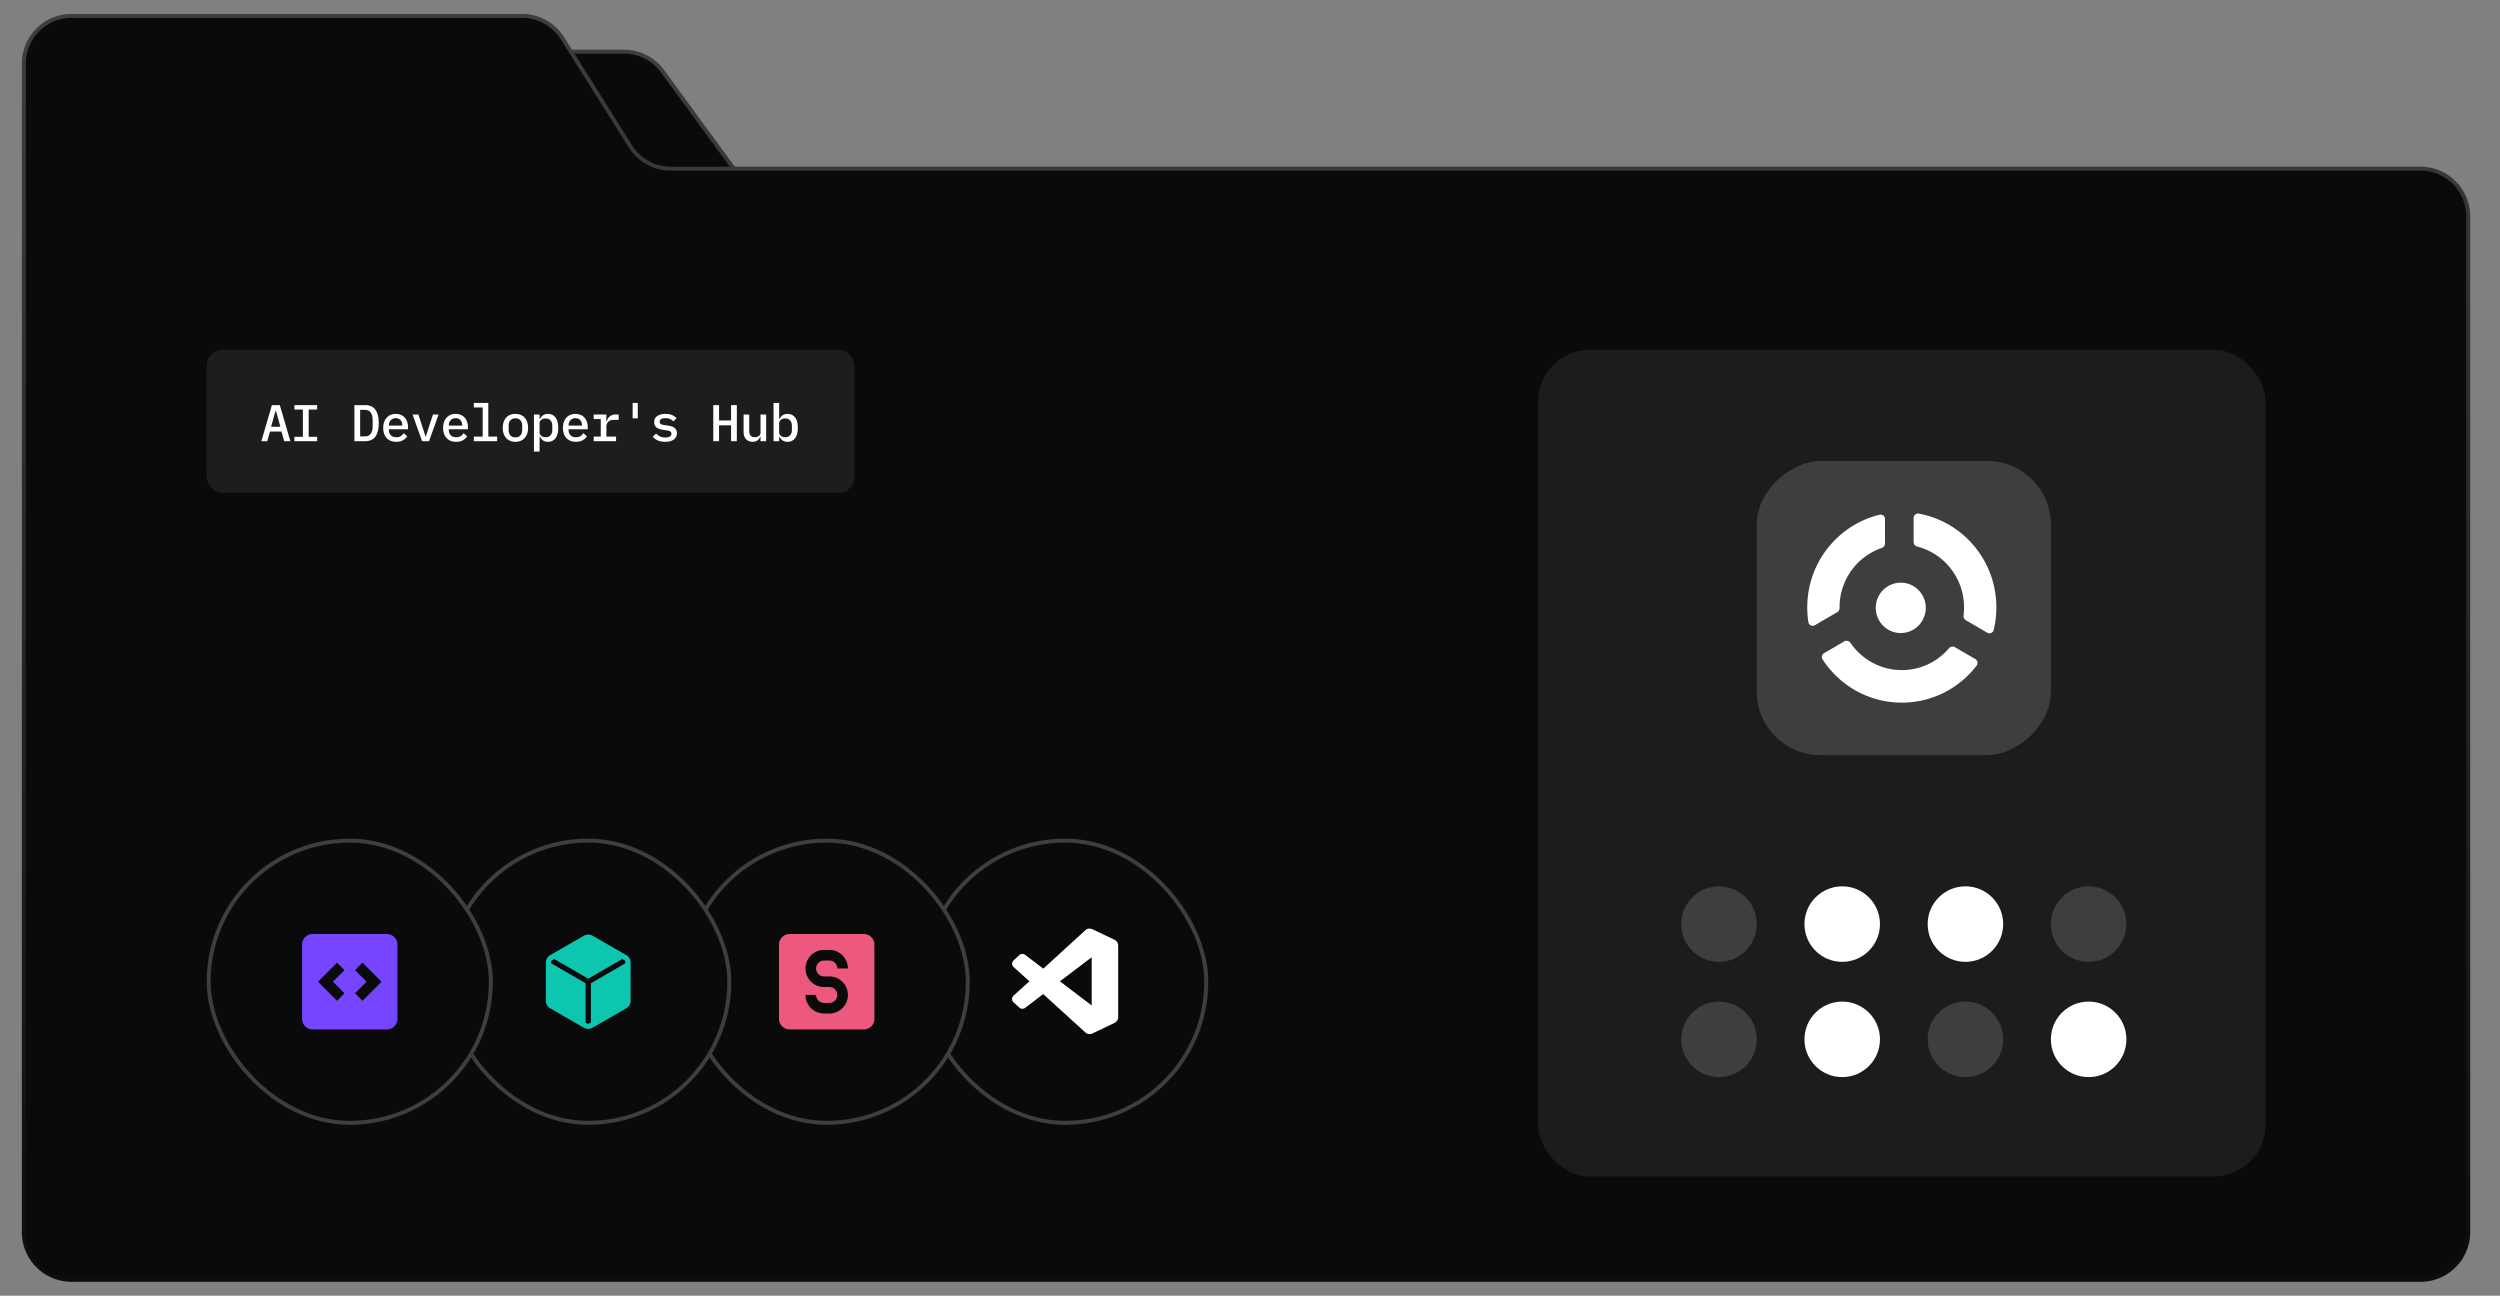 <svg xmlns="http://www.w3.org/2000/svg" width="629" height="326" fill="none"><rect width="100%" height="100%" fill="#808080" stroke="none"/><path fill="#0A0A0A" stroke="url(#a)" d="M31 275V25c0-6.627 5.373-12 12-12h114.005c3.829 0 7.429 1.828 9.689 4.92l17.011 23.28a11.999 11.999 0 0 0 9.689 4.92H516c6.627 0 12 5.373 12 12V275c0 6.627-5.373 12-12 12H43c-6.627 0-12-5.373-12-12z"/><path fill="#0A0A0A" stroke="url(#b)" d="M6 310V16C6 9.373 11.373 4 18 4h113.337c4.125 0 7.961 2.119 10.158 5.611l17.118 27.217a12.001 12.001 0 0 0 10.158 5.612H609c6.627 0 12 5.372 12 12V310c0 6.627-5.373 12-12 12H18c-6.627 0-12-5.373-12-12z"/><rect width="71" height="71" x="232.5" y="211.5" fill="#0A0A0A" rx="35.5"/><rect width="71" height="71" x="232.5" y="211.5" stroke="#3E3E41" rx="35.5"/><path fill="#fff" d="M274.667 252.96v-12.107l-8 6.054m-11.707-3.654a1.145 1.145 0 0 1-.027-1.533l1.6-1.48c.267-.24.92-.347 1.4 0l4.56 3.48 10.574-9.667c.426-.426 1.16-.6 2-.16l5.333 2.547c.48.28.933.72.933 1.533v18c0 .534-.386 1.107-.8 1.334l-5.866 2.8c-.427.173-1.227.013-1.507-.267l-10.693-9.733-4.534 3.466c-.506.347-1.133.254-1.4 0l-1.6-1.466c-.426-.44-.373-1.16.067-1.6l4-3.6"/><rect width="71" height="71" x="172.5" y="211.5" fill="#0A0A0A" rx="35.5"/><rect width="71" height="71" x="172.5" y="211.5" stroke="#3E3E41" rx="35.5"/><path fill="#ED597E" d="M196 237.667a2.666 2.666 0 0 1 2.667-2.667h18.666a2.666 2.666 0 0 1 2.667 2.667v18.666a2.666 2.666 0 0 1-2.667 2.667h-18.666a2.666 2.666 0 0 1-2.667-2.667v-18.666zm12.667 8h-1.334a2 2 0 0 1 0-4h1.334a2 2 0 0 1 2 2h2.666a4.666 4.666 0 0 0-4.666-4.667h-1.334a4.666 4.666 0 0 0 0 9.333h1.334a2 2 0 0 1 0 4h-1.334a2 2 0 0 1-2-2h-2.666a4.666 4.666 0 0 0 4.666 4.667h1.334a4.666 4.666 0 0 0 0-9.333z"/><rect width="71" height="71" x="112.5" y="211.5" fill="#0A0A0A" rx="35.5"/><rect width="71" height="71" x="112.5" y="211.5" stroke="#3E3E41" rx="35.5"/><path fill="#0CC6B0" d="m146.923 258.583-8.512-4.907a2.086 2.086 0 0 1-.792-.787 2.117 2.117 0 0 1-.286-1.076v-9.626c0-.386.095-.745.286-1.076.19-.332.454-.594.792-.787l8.512-4.907a2.132 2.132 0 0 1 1.077-.289c.38 0 .739.096 1.077.289l8.512 4.907a2.126 2.126 0 0 1 1.078 1.863v9.626a2.126 2.126 0 0 1-1.078 1.863l-8.512 4.907a2.148 2.148 0 0 1-2.154 0zm.41-11.2v9.901l.307.177c.12.069.24.103.36.103s.24-.034.36-.103l.307-.177v-9.901l8.666-5.019v-.323a.57.57 0 0 0-.064-.257.472.472 0 0 0-.192-.204l-.51-.296-8.567 4.952-8.567-4.952-.51.296a.483.483 0 0 0-.192.204.57.57 0 0 0-.064.257v.323l8.666 5.019z"/><rect width="71" height="71" x="52.5" y="211.5" fill="#0A0A0A" rx="35.5"/><rect width="71" height="71" x="52.5" y="211.5" stroke="#3E3E41" rx="35.5"/><path fill="#7545FF" d="m84.8 251.8 1.867-1.9-2.9-2.9 2.9-2.9-1.867-1.9L80 247l4.8 4.8zm6.4 0L96 247l-4.8-4.8-1.867 1.9 2.9 2.9-2.9 2.9 1.867 1.9zM78.667 259a2.566 2.566 0 0 1-1.883-.783 2.57 2.57 0 0 1-.784-1.884v-18.666c0-.734.261-1.361.784-1.883a2.574 2.574 0 0 1 1.883-.784h18.666c.734 0 1.362.261 1.884.784.523.523.784 1.15.783 1.883v18.666c0 .734-.26 1.362-.783 1.884a2.56 2.56 0 0 1-1.884.783H78.667z"/><rect width="163" height="36" x="52" y="88" fill="#fff" fill-opacity=".08" rx="4"/><path fill="#fff" d="m71.506 111-.689-2.418h-2.886L67.242 111H65.76l2.652-9.074h1.989L73.053 111h-1.547zm-2.08-7.605h-.104l-1.118 3.978h2.34l-1.118-3.978zM74.075 111v-1.105h2.132v-6.864h-2.132v-1.105h5.72v1.105h-2.132v6.864h2.132V111h-5.72zm15.096-9.074h2.704c1.161 0 2.02.386 2.574 1.157.563.771.845 1.898.845 3.38s-.282 2.609-.845 3.38c-.555.771-1.413 1.157-2.574 1.157H89.17v-9.074zm2.613 7.878c.667 0 1.161-.221 1.482-.663.33-.451.494-1.092.494-1.924v-1.508c0-.832-.165-1.469-.494-1.911-.32-.451-.815-.676-1.482-.676h-1.17v6.682h1.17zm7.899 1.352c-.512 0-.971-.082-1.378-.247a2.789 2.789 0 0 1-1.027-.702 3.097 3.097 0 0 1-.637-1.092 4.506 4.506 0 0 1-.221-1.456c0-.537.073-1.023.22-1.456.157-.433.369-.802.638-1.105a2.76 2.76 0 0 1 1-.715c.39-.165.824-.247 1.3-.247.469 0 .893.082 1.275.247.381.156.706.381.975.676.268.295.472.646.611 1.053.147.407.221.858.221 1.352v.533h-4.81v.221c0 .529.164.962.494 1.3.329.329.784.494 1.365.494.433 0 .801-.091 1.105-.273.312-.191.563-.442.754-.754l.884.78c-.226.39-.572.719-1.04.988-.46.269-1.036.403-1.73.403zm-.104-5.941c-.252 0-.486.043-.702.13-.208.087-.39.212-.546.377a1.749 1.749 0 0 0-.351.559 1.91 1.91 0 0 0-.13.715v.091h3.367v-.13c0-.529-.152-.949-.455-1.261-.295-.321-.689-.481-1.183-.481zm6.625 5.785-2.405-6.708h1.469l.923 2.834.871 2.691h.078l.871-2.691.923-2.834h1.417L107.946 111h-1.742zm8.549.156c-.512 0-.971-.082-1.378-.247a2.78 2.78 0 0 1-1.027-.702 3.082 3.082 0 0 1-.637-1.092 4.487 4.487 0 0 1-.221-1.456c0-.537.073-1.023.221-1.456.156-.433.368-.802.637-1.105.277-.312.611-.55 1.001-.715.39-.165.823-.247 1.3-.247.468 0 .892.082 1.274.247.381.156.706.381.975.676.268.295.472.646.611 1.053.147.407.221.858.221 1.352v.533h-4.81v.221c0 .529.164.962.494 1.3.329.329.784.494 1.365.494.433 0 .801-.091 1.105-.273.312-.191.563-.442.754-.754l.884.78c-.226.39-.572.719-1.04.988-.46.269-1.036.403-1.729.403zm-.104-5.941c-.252 0-.486.043-.702.13-.208.087-.39.212-.546.377a1.725 1.725 0 0 0-.351.559c-.087.217-.13.455-.13.715v.091h3.367v-.13c0-.529-.152-.949-.455-1.261-.295-.321-.689-.481-1.183-.481zm4.57 4.641h2.223v-7.332h-2.223v-1.144h3.64v8.476h2.223V111h-5.863v-1.144zm10.46 1.3c-.494 0-.94-.082-1.339-.247a2.844 2.844 0 0 1-1.001-.702 3.216 3.216 0 0 1-.624-1.105 4.515 4.515 0 0 1-.221-1.456c0-.537.074-1.023.221-1.456.148-.433.356-.802.624-1.105a2.844 2.844 0 0 1 1.001-.702 3.472 3.472 0 0 1 1.339-.247c.494 0 .936.082 1.326.247.399.165.733.399 1.001.702.278.303.49.672.637 1.105.148.433.221.919.221 1.456 0 .537-.073 1.023-.221 1.456a3.07 3.07 0 0 1-.637 1.105 2.682 2.682 0 0 1-1.001.702c-.39.165-.832.247-1.326.247zm0-1.118c.52 0 .932-.156 1.235-.468.312-.321.468-.793.468-1.417v-1.014c0-.624-.156-1.092-.468-1.404-.303-.321-.715-.481-1.235-.481-.52 0-.936.16-1.248.481-.303.312-.455.78-.455 1.404v1.014c0 .624.152 1.096.455 1.417.312.312.728.468 1.248.468zm4.662-5.746h1.417v1.144h.078c.2-.407.464-.724.793-.949.33-.234.741-.351 1.235-.351.789 0 1.417.295 1.885.884.468.589.702 1.465.702 2.626 0 1.161-.234 2.037-.702 2.626-.468.589-1.096.884-1.885.884-.494 0-.905-.113-1.235-.338a2.51 2.51 0 0 1-.793-.962h-.078v3.744h-1.417v-9.308zm2.938 5.707c.538 0 .949-.165 1.235-.494.295-.329.442-.767.442-1.313V107.1c0-.546-.147-.984-.442-1.313-.286-.329-.697-.494-1.235-.494a2.12 2.12 0 0 0-.585.078c-.182.052-.342.13-.481.234a1.236 1.236 0 0 0-.338.39 1.125 1.125 0 0 0-.117.533v2.236c0 .208.039.39.117.546.087.147.2.273.338.377.139.104.299.182.481.234.182.052.377.078.585.078zm7.613 1.157c-.511 0-.97-.082-1.378-.247a2.797 2.797 0 0 1-1.027-.702 3.112 3.112 0 0 1-.637-1.092 4.515 4.515 0 0 1-.221-1.456c0-.537.074-1.023.221-1.456.156-.433.369-.802.637-1.105.278-.312.611-.55 1.001-.715.39-.165.824-.247 1.3-.247.468 0 .893.082 1.274.247.382.156.707.381.975.676.269.295.473.646.611 1.053.148.407.221.858.221 1.352v.533h-4.81v.221c0 .529.165.962.494 1.3.33.329.785.494 1.365.494.434 0 .802-.091 1.105-.273.312-.191.564-.442.754-.754l.884.78c-.225.39-.572.719-1.04.988-.459.269-1.035.403-1.729.403zm-.104-5.941c-.251 0-.485.043-.702.13-.208.087-.39.212-.546.377a1.76 1.76 0 0 0-.351.559c-.086.217-.13.455-.13.715v.091h3.367v-.13c0-.529-.151-.949-.455-1.261-.294-.321-.689-.481-1.183-.481zm4.584 4.641h1.781v-4.42h-1.781v-1.144h3.198v1.781h.078a3.21 3.21 0 0 1 .26-.676c.113-.217.256-.403.429-.559.173-.165.386-.295.637-.39a2.3 2.3 0 0 1 .884-.156h.806v1.352h-1.326c-.52 0-.945.156-1.274.468-.329.303-.494.715-.494 1.235v2.509h2.431V111h-5.629v-1.144zm9.797-4.602v-3.874h1.3v3.874h-1.3zm8.198 5.902c-.728 0-1.356-.117-1.885-.351a3.413 3.413 0 0 1-1.261-.936l.871-.78c.295.321.624.568.988.741.373.165.81.247 1.313.247.459 0 .828-.078 1.105-.234a.775.775 0 0 0 .429-.728.723.723 0 0 0-.078-.351.643.643 0 0 0-.221-.234 1.2 1.2 0 0 0-.338-.143 2.492 2.492 0 0 0-.39-.078l-1.066-.169a5.46 5.46 0 0 1-.793-.169 2.768 2.768 0 0 1-.728-.325 1.894 1.894 0 0 1-.52-.559c-.13-.225-.195-.511-.195-.858 0-.685.26-1.205.78-1.56.529-.355 1.222-.533 2.08-.533.624 0 1.161.095 1.612.286.459.182.841.438 1.144.767l-.793.832c-.173-.199-.42-.381-.741-.546-.321-.173-.745-.26-1.274-.26-.945 0-1.417.299-1.417.897 0 .286.1.485.299.598.208.104.451.173.728.208l1.066.169c.269.043.533.1.793.169.269.069.507.178.715.325.217.139.39.321.52.546.139.225.208.511.208.858 0 .676-.264 1.209-.793 1.599-.52.381-1.239.572-2.158.572zm16.565-4.147h-3.016V111h-1.456v-9.074h1.456v3.861h3.016v-3.861h1.456V111h-1.456v-3.991zm7.418 2.847h-.065c-.07.173-.161.342-.273.507a1.763 1.763 0 0 1-.39.416 1.994 1.994 0 0 1-.546.273 2.316 2.316 0 0 1-.728.104c-.676 0-1.222-.221-1.638-.663-.416-.442-.624-1.07-.624-1.885v-4.316h1.417v4.108c0 1.066.463 1.599 1.391 1.599.182 0 .359-.022.533-.065.173-.052.329-.126.468-.221a1.013 1.013 0 0 0 .455-.871v-4.55h1.417V111h-1.417v-1.144zm3.271-8.476h1.417v4.056h.078c.199-.407.463-.724.793-.949.329-.234.741-.351 1.235-.351.788 0 1.417.295 1.885.884.468.589.702 1.465.702 2.626 0 1.161-.234 2.037-.702 2.626-.468.589-1.097.884-1.885.884-.494 0-.906-.113-1.235-.338a2.491 2.491 0 0 1-.793-.962h-.078V111h-1.417v-9.62zm2.938 8.619c.537 0 .949-.165 1.235-.494.294-.329.442-.767.442-1.313V107.1c0-.546-.148-.984-.442-1.313-.286-.329-.698-.494-1.235-.494a2.12 2.12 0 0 0-.585.078c-.182.052-.343.13-.481.234a1.212 1.212 0 0 0-.338.39 1.125 1.125 0 0 0-.117.533v2.236c0 .208.039.39.117.546.086.147.199.273.338.377.138.104.299.182.481.234.182.052.377.078.585.078z"/><rect width="183" height="208" x="387" y="88" fill="#1C1C1C" rx="13"/><rect width="74" height="74" x="442" y="190" fill="#3E3E41" rx="16" transform="rotate(-90 442 190)"/><path fill="#fff" d="M462.246 154.026c.373-.217.59-.627.586-1.061l-.001-.153c0-6.934 4.437-12.823 10.605-14.943.486-.167.83-.617.83-1.134v-6.139c0-.718-.647-1.263-1.34-1.095-10.452 2.526-18.22 12.004-18.22 23.311 0 1.267.098 2.511.286 3.724.119.769.969 1.146 1.638.757l5.616-3.267zm-3.298 10.299c-.549.32-.738 1.032-.391 1.567 4.245 6.557 11.589 10.891 19.938 10.891 7.666 0 14.485-3.654 18.835-9.327.409-.534.238-1.3-.342-1.637l-5.122-2.98c-.5-.291-1.133-.158-1.51.283-2.873 3.352-7.121 5.473-11.861 5.473-5.347 0-10.069-2.7-12.895-6.821-.357-.521-1.049-.708-1.593-.391l-5.059 2.942zm43.336-11.513c0 1.964-.234 3.872-.677 5.699-.174.719-.987 1.04-1.623.67l-5.38-3.13a1.21 1.21 0 0 1-.574-1.207c.085-.666.129-1.344.129-2.032 0-7.362-5.002-13.546-11.767-15.292a1.212 1.212 0 0 1-.923-1.161v-6.027c0-.694.604-1.233 1.281-1.109 11.108 2.021 19.534 11.813 19.534 23.589z"/><ellipse cx="478.233" cy="152.936" fill="#fff" rx="6.295" ry="6.343"/><circle cx="432.5" cy="261.5" r="9.5" fill="#3E3E41"/><circle cx="432.5" cy="232.5" r="9.5" fill="#3E3E41"/><circle cx="463.5" cy="232.5" r="9.5" fill="#fff"/><circle cx="463.5" cy="261.5" r="9.5" fill="#fff"/><circle cx="494.5" cy="232.5" r="9.5" fill="#fff"/><circle cx="525.5" cy="232.5" r="9.5" fill="#3E3E41"/><circle cx="494.5" cy="261.5" r="9.5" fill="#3E3E41"/><circle cx="525.5" cy="261.5" r="9.5" fill="#fff"/><defs><linearGradient id="a" x1="338.81" x2="338.81" y1="13" y2="300.786" gradientUnits="userSpaceOnUse"><stop stop-color="#3E3E41"/><stop offset="1" stop-color="#0A0A0A"/></linearGradient><linearGradient id="b" x1="313.5" x2="313.5" y1="4" y2="338" gradientUnits="userSpaceOnUse"><stop stop-color="#3E3E41"/><stop offset="1" stop-color="#0A0A0A"/></linearGradient></defs></svg>